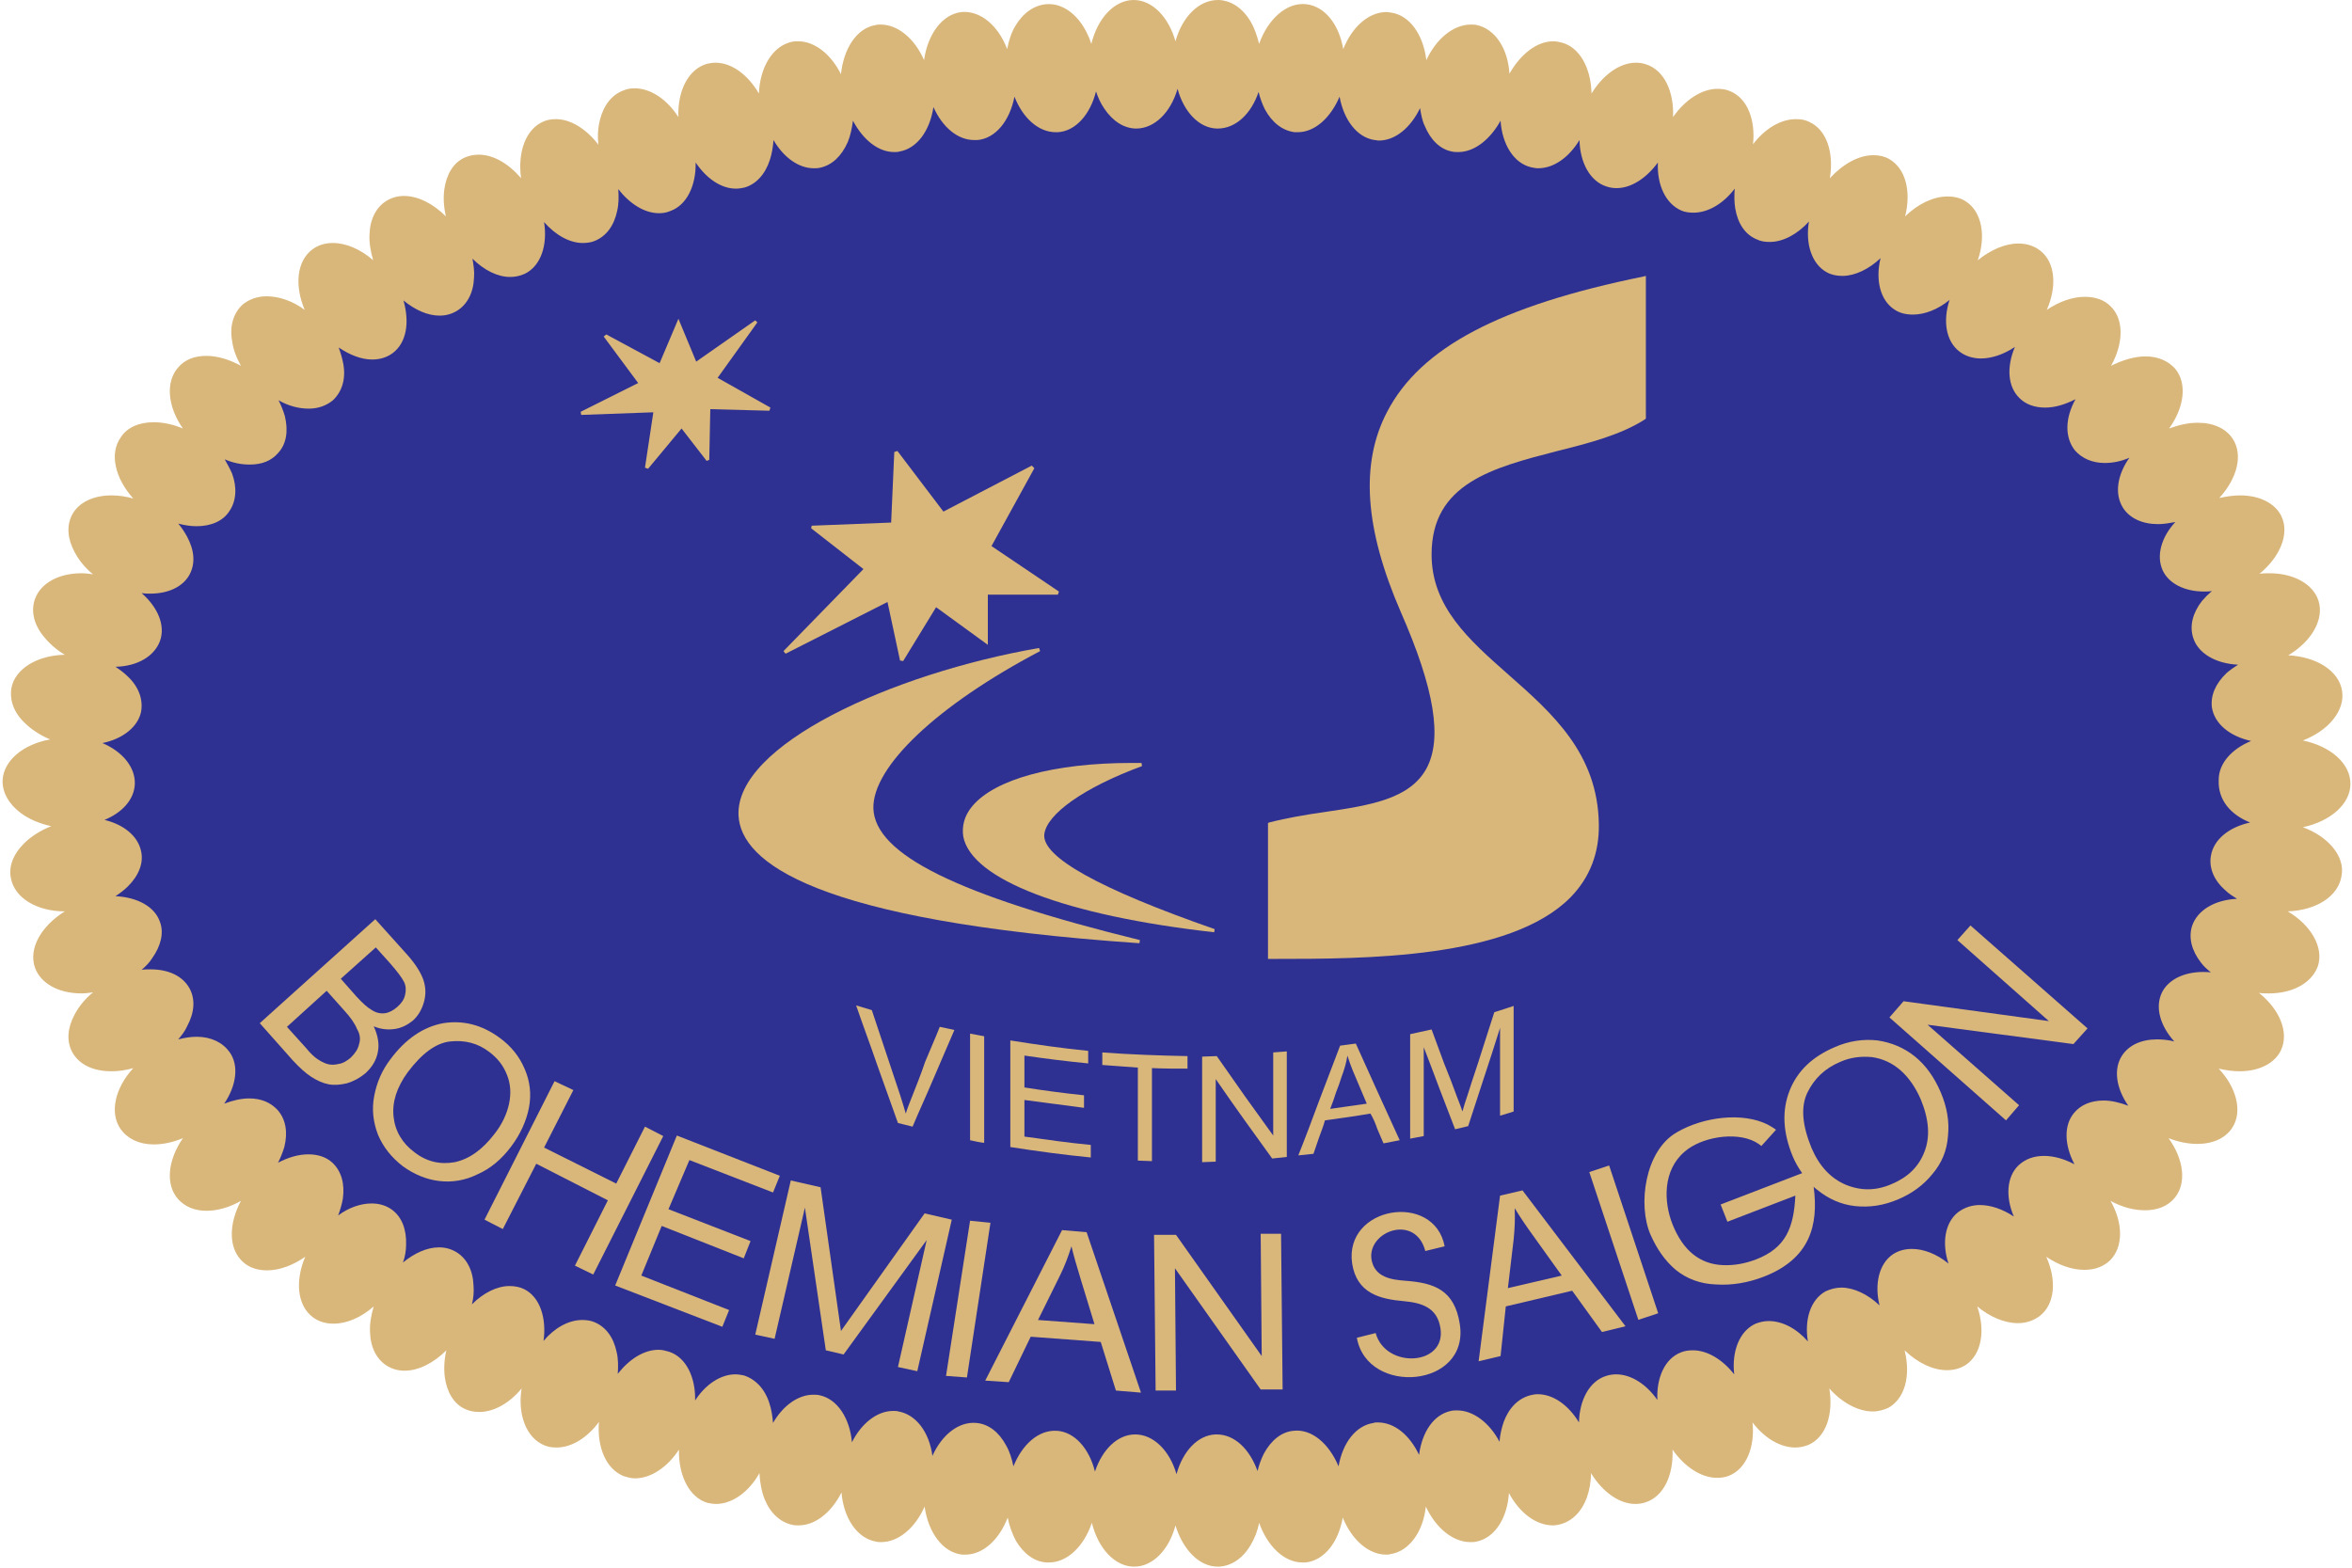 <?xml version="1.0" encoding="UTF-8"?> <svg xmlns="http://www.w3.org/2000/svg" xmlns:xlink="http://www.w3.org/1999/xlink" version="1.2" id="Layer_1" x="0px" y="0px" viewBox="0 0 450 300" overflow="visible" xml:space="preserve"> <g> <ellipse fill="#2E3192" cx="225" cy="150" rx="212" ry="137.5"></ellipse> <g> <path fill="#D9B67A" d="M174.4,210.1c-0.4,1-0.8,2-1.1,3c-0.3-1.1-0.7-2.3-1.1-3.6c-0.9-2.7-1.8-5.4-2.7-8.1 c-0.9-2.7-1.8-5.4-2.7-8.1c-1-0.3-2-0.6-3-0.9c1.3,3.8,2.7,7.5,4,11.3c1.3,3.7,2.7,7.5,4,11.2c0.9,0.2,1.9,0.5,2.8,0.7 c1.3-3.1,2.7-6.1,4-9.2c1.3-3.1,2.7-6.2,4-9.3c-0.9-0.2-1.9-0.4-2.8-0.6c-0.9,2.3-1.9,4.5-2.8,6.7 C176.2,205.6,175.3,207.8,174.4,210.1z"></path> <path fill="#D9B67A" d="M185.6,218.2c0.9,0.2,1.8,0.4,2.7,0.5c0-3.4,0-6.8,0-10.2c0-3.4,0-6.8,0-10.2c-0.9-0.2-1.8-0.3-2.7-0.5 c0,3.4,0,6.8,0,10.2C185.6,211.4,185.6,214.8,185.6,218.2z"></path> <path fill="#D9B67A" d="M196,202c4.1,0.6,8.1,1.1,12.2,1.5c0-0.8,0-1.6,0-2.4c-5-0.5-9.9-1.2-14.9-2c0,3.4,0,6.8,0,10.2 c0,3.4,0,6.8,0,10.2c5.1,0.8,10.3,1.5,15.4,2c0-0.8,0-1.6,0-2.4c-4.2-0.4-8.4-1-12.7-1.6c0-1.2,0-2.3,0-3.5c0-1.2,0-2.3,0-3.5 c3.8,0.5,7.6,1,11.4,1.5c0-0.8,0-1.6,0-2.4c-3.8-0.4-7.6-0.9-11.4-1.5c0-1,0-2.1,0-3.1C196,204.1,196,203.1,196,202z"></path> <path fill="#D9B67A" d="M227.2,202.1c-5.4-0.1-10.9-0.3-16.3-0.7c0,0.8,0,1.6,0,2.4c2.3,0.2,4.5,0.3,6.8,0.5c0,3,0,6,0,8.9 c0,3,0,6,0,8.9c0.9,0,1.8,0.1,2.7,0.1c0-3,0-6,0-8.9c0-3,0-6,0-8.9c2.3,0.1,4.5,0.1,6.8,0.1C227.2,203.7,227.2,202.9,227.2,202.1z "></path> <path fill="#D9B67A" d="M243.6,209.4c0,2.6,0,5.3,0,7.9c-1.8-2.5-3.6-5-5.4-7.5c-1.8-2.6-3.6-5.1-5.4-7.7c-0.9,0-1.9,0.1-2.8,0.1 c0,3.4,0,6.8,0,10.1c0,3.4,0,6.8,0,10.1c0.9,0,1.8-0.1,2.6-0.1c0-2.6,0-5.3,0-7.9c0-2.6,0-5.3,0-7.9c1.8,2.6,3.6,5.2,5.4,7.7 c1.8,2.5,3.6,5,5.4,7.5c0.9-0.1,1.9-0.2,2.8-0.3c0-3.3,0-6.7,0-10.1c0-3.4,0-6.7,0-10.1c-0.9,0.1-1.7,0.1-2.6,0.2 C243.6,204.1,243.6,206.7,243.6,209.4z"></path> <path fill="#D9B67A" d="M263.5,216c0.4,0.9,0.8,1.9,1.2,2.8c1-0.2,2.1-0.4,3.1-0.6c-1.4-3.1-2.8-6.1-4.2-9.2 c-1.4-3.1-2.8-6.2-4.2-9.3c-1,0.1-2,0.3-3,0.4c-1.3,3.5-2.7,7-4,10.5c-1.3,3.5-2.6,7-4,10.5c1-0.1,1.9-0.2,2.9-0.3 c0.4-1.1,0.7-2.1,1.1-3.2c0.4-1.1,0.8-2.1,1.1-3.2c2.9-0.4,5.8-0.8,8.7-1.3C262.8,214.1,263.2,215.1,263.5,216z M254.5,212.2 c0.4-1,0.8-2.1,1.1-3.1c0.4-1,0.8-2.1,1.1-3.1c0.5-1.3,0.9-2.7,1.1-4c0.3,1,0.8,2.4,1.5,4c0.4,0.9,0.7,1.7,1.1,2.6 c0.4,0.9,0.7,1.7,1.1,2.6C259.2,211.5,256.8,211.9,254.5,212.2z"></path> <path fill="#D9B67A" d="M287,196.7c0,2.8,0,5.6,0,8.4c0,2.8,0,5.6,0,8.4c0.9-0.3,1.8-0.5,2.6-0.8c0-3.4,0-6.8,0-10.1s0-6.8,0-10.1 c-1.2,0.4-2.4,0.8-3.7,1.2c-0.8,2.6-1.7,5.2-2.5,7.8c-0.8,2.6-1.7,5.1-2.5,7.7c-0.5,1.5-0.9,2.7-1.1,3.5c-0.2-0.6-0.5-1.5-1-2.7 c-0.8-2.2-1.6-4.3-2.5-6.5c-0.8-2.2-1.6-4.3-2.4-6.5c-1.4,0.3-2.7,0.6-4.1,0.9c0,3.3,0,6.7,0,10c0,3.3,0,6.7,0,10 c0.9-0.2,1.7-0.3,2.6-0.5c0-2.8,0-5.7,0-8.5c0-2.8,0-5.7,0-8.5c1,2.6,2,5.2,3,7.9c1,2.6,2,5.2,3,7.8c0.8-0.2,1.6-0.4,2.5-0.6 c1-3.1,2-6.1,3-9.2C285,203,286,199.9,287,196.7z"></path> <polygon fill="#D9B67A" points="374.5,179.9 392,195.4 364.2,191.6 361.5,194.7 383.8,214.4 386.3,211.5 368.8,196.1 396.7,199.8 399.4,196.8 377,177.1 "></polygon> <path fill="#D9B67A" d="M366.4,202.2c-2.1-1.7-4.5-2.7-7.2-3.1c-2.7-0.3-5.5,0.1-8.2,1.3c-4.2,1.8-7.1,4.5-8.6,8.3 c-1.5,3.8-1.3,8,0.6,12.6c0.5,1.2,1.1,2.2,1.8,3.2l-15.6,6l1.3,3.3l13-5c-0.3,6.1-1.8,10-7.5,12.2c-2.1,0.8-4.2,1.2-6.4,1.1 c-2.2-0.1-4.1-0.8-5.7-2.1c-1.6-1.3-2.9-3.2-3.9-5.7c-1.7-4.3-1.9-10.3,2.3-13.9c3.2-2.8,9.7-3.9,13.5-1.9 c0.4,0.2,0.8,0.5,1.2,0.8l2.8-3.1c-0.5-0.4-1.1-0.7-1.6-1c-4.8-2.4-12.3-1.5-17.4,1.5c-6.1,3.5-7.5,13.9-5,19.6 c1.2,2.7,2.7,4.9,4.8,6.7c2.1,1.7,4.7,2.7,7.7,2.8c3,0.2,6.1-0.3,9.2-1.5c8.7-3.4,10.5-9.7,9.5-17.2c0.2,0.2,0.4,0.4,0.7,0.6 c2.1,1.7,4.5,2.8,7.2,3.1c2.8,0.3,5.5-0.1,8.3-1.3c2.6-1.1,4.8-2.7,6.5-4.8c1.8-2.1,2.8-4.5,3-7.3c0.3-2.8-0.2-5.6-1.4-8.4 C370.1,206.2,368.5,203.9,366.4,202.2z M368.2,220.4c-1.1,2.9-3.2,4.9-6.3,6.2c-3,1.3-5.9,1.3-8.8,0.1c-2.8-1.2-5-3.5-6.5-7 c-1.8-4.4-2.1-7.9-0.8-10.6c1.3-2.7,3.4-4.7,6.3-5.9c2-0.9,4.1-1.1,6.1-0.9c2,0.3,3.8,1.1,5.4,2.5c1.6,1.4,2.9,3.3,3.9,5.6 C369.1,214.3,369.3,217.6,368.2,220.4z"></path> <rect x="308.7" y="222.9" transform="matrix(0.949 -0.315 0.315 0.949 -59.096 109.999)" fill="#D9B67A" width="4" height="29.8"></rect> <path fill="#D9B67A" d="M287,228.8l-4.1,31.7l4.2-1l1-9.5l12.7-3l5.7,7.9l4.5-1.1l-19.7-26L287,228.8z M298.8,244.1l-10.3,2.4 l1.1-9.3c0.2-2,0.3-4,0.2-6c0.9,1.5,2.1,3.3,3.7,5.5L298.8,244.1z"></path> <path fill="#D9B67A" d="M269,245.1c-2.7-0.2-6-0.6-6.6-4.1c-0.8-5.4,8.4-8.8,10.3-1.6l3.7-0.9c-2-10.5-19.3-7.7-17.7,3.3 c0.9,5.7,5.3,6.8,9.9,7.2c3.2,0.3,6.4,1.1,7,5.2c1.1,7.2-10.5,7.8-12.4,0.9l-3.6,0.9c2,11.2,21.6,9.6,19.7-2.6 C278.3,246.8,274.3,245.5,269,245.1z"></path> <polygon fill="#D9B67A" points="241.2,236.1 241.4,259.5 225,236.3 220.8,236.3 221.1,266.1 225,266.1 224.8,242.7 241.2,265.9 245.4,265.9 245.1,236.1 "></polygon> <path fill="#D9B67A" d="M203.2,235.4l-14.7,28.8l4.5,0.3l4.2-8.7l13.4,1l2.9,9.3l4.8,0.4l-10.4-30.7L203.2,235.4z M198.6,252.6 l4.2-8.5c0.9-1.8,1.6-3.7,2.2-5.6c0.4,1.7,1,3.8,1.8,6.4l2.6,8.5L198.6,252.6z"></path> <polygon fill="#D9B67A" points="185.6,233.6 181,263.3 185,263.6 189.5,234 "></polygon> <polygon fill="#D9B67A" points="176.9,232.2 160.9,254.7 157,227.2 151.3,225.9 144.5,255.4 148.2,256.2 154,231.1 158,258.4 161.4,259.2 177.3,237.3 171.8,261.6 175.5,262.4 182.1,233.4 "></polygon> <polygon fill="#D9B67A" points="131.9,222 147.9,228.2 149.2,225 129.5,217.3 117.7,246 138.2,253.9 139.5,250.7 122.7,244.1 126.6,234.6 142.3,240.8 143.6,237.5 127.9,231.4 "></polygon> <polygon fill="#D9B67A" points="123.4,215.6 117.9,226.5 104.1,219.6 109.7,208.6 106.1,206.9 92.7,233.4 96.2,235.2 102.6,222.7 116.3,229.7 110,242.2 113.5,243.9 126.9,217.4 "></polygon> <path fill="#D9B67A" d="M97.8,219.4c1.8-2.4,2.9-4.9,3.4-7.4c0.5-2.6,0.2-5.1-0.8-7.4c-1-2.4-2.6-4.4-4.8-6 c-3.4-2.5-7-3.4-10.8-2.8c-3.8,0.7-7.2,3-10.1,6.9c-1.6,2.1-2.6,4.4-3.1,7c-0.5,2.6-0.2,5,0.7,7.4c1,2.4,2.6,4.4,4.8,6.1 c2.1,1.5,4.4,2.5,6.9,2.8c2.5,0.3,5-0.1,7.4-1.3C93.9,223.6,96,221.8,97.8,219.4z M87,222.4c-2.8,0.5-5.4-0.1-7.7-1.9 c-2.3-1.7-3.7-4-4-6.8c-0.3-2.8,0.6-5.6,2.7-8.5c2.7-3.6,5.4-5.6,8.1-5.9c2.8-0.3,5.3,0.3,7.5,2c1.6,1.2,2.7,2.6,3.4,4.4 c0.7,1.7,0.8,3.6,0.4,5.5c-0.4,1.9-1.3,3.9-2.8,5.8C92.3,220,89.8,221.8,87,222.4z"></path> <path fill="#D9B67A" d="M71.5,196.4c1.4,0.6,2.8,0.7,4.1,0.5c1.3-0.2,2.4-0.8,3.4-1.6c1-0.9,1.7-2.1,2.1-3.5 c0.4-1.4,0.4-2.8-0.1-4.3c-0.5-1.4-1.5-3-3-4.7l-6.2-6.9l-22.1,19.9l6.3,7.1c1.3,1.4,2.5,2.5,3.6,3.2c1.1,0.7,2.2,1.2,3.3,1.4 c1.1,0.2,2.2,0.1,3.5-0.2c1.3-0.4,2.4-1,3.5-1.9c1.3-1.2,2.1-2.5,2.4-4.1C72.6,199.8,72.3,198.1,71.5,196.4z M68.7,199.8 c-0.2,1-0.8,1.8-1.6,2.6c-0.7,0.6-1.5,1.1-2.3,1.2c-0.8,0.2-1.6,0.2-2.2,0c-0.7-0.2-1.4-0.6-2.1-1.1c-0.4-0.3-1.1-0.9-1.9-1.9 l-3.7-4.1l7.6-6.9l3.3,3.7c1.3,1.4,2.1,2.6,2.5,3.6C68.9,197.9,69,198.9,68.7,199.8z M68.2,190.7l-3-3.4l6.7-6l2.7,3 c1.4,1.6,2.3,2.8,2.7,3.6c0.4,0.8,0.4,1.7,0.2,2.5c-0.2,0.9-0.7,1.6-1.5,2.3c-0.8,0.7-1.6,1.1-2.4,1.2c-0.9,0.1-1.7-0.1-2.6-0.7 C70.3,192.8,69.4,192,68.2,190.7z"></path> <path fill="#D9B67A" d="M440.6,158.3c5.2-1.1,9.1-4.4,9.1-8.3c0-3.9-3.8-7.2-9.1-8.3c4.9-1.9,8.1-5.7,7.5-9.5 c-0.6-3.8-4.8-6.5-10.3-6.8c4.4-2.6,6.9-6.8,5.8-10.4c-1-3.2-4.7-5.3-9.4-5.3c-0.6,0-1.3,0-1.9,0.1c3.9-3.2,5.8-7.6,4.2-11 c-1.2-2.5-4.2-4-7.9-4c-1.3,0-2.6,0.2-4,0.5c3.4-3.7,4.6-8.2,2.6-11.3c-1.3-2-3.7-3.1-6.7-3.1c-1.8,0-3.6,0.4-5.5,1.1 c2.9-4,3.5-8.6,1.2-11.4c-1.3-1.5-3.3-2.4-5.7-2.4c-2.1,0-4.4,0.7-6.6,1.8c2.4-4.3,2.5-8.9-0.1-11.4c-1.2-1.2-2.9-1.8-4.9-1.8 c-2.4,0-4.9,0.9-7.3,2.5c2-4.5,1.6-9.1-1.2-11.3c-1.1-0.9-2.6-1.4-4.2-1.4c-2.6,0-5.3,1.2-7.8,3.2c1.6-4.6,0.8-9.2-2.2-11.2 c-1-0.7-2.2-1-3.6-1c-2.7,0-5.6,1.4-8.1,3.8c1.2-4.8,0.1-9.2-3.1-11c-0.9-0.5-1.9-0.7-3-0.7c-2.8,0-5.8,1.7-8.3,4.4 c0.8-4.9-0.6-9.3-4-10.8c-0.8-0.4-1.6-0.5-2.5-0.5c-2.9,0-5.9,1.8-8.2,4.8c0.5-4.7-1.1-8.9-4.5-10.2c-0.7-0.3-1.5-0.4-2.3-0.4 c-3,0-6.2,2.1-8.5,5.4c0.2-4.9-1.7-9-5.2-10.1c-0.6-0.2-1.2-0.3-1.9-0.3c-3.1,0-6.3,2.3-8.5,5.9c-0.1-4.9-2.3-9-5.9-9.8 c-0.5-0.1-0.9-0.2-1.4-0.2c-3.2,0-6.3,2.5-8.4,6.2c-0.3-4.8-2.7-8.5-6.2-9.3c-0.4-0.1-0.8-0.1-1.2-0.1c-3.3,0-6.6,2.7-8.5,6.8 c-0.6-4.9-3.2-8.6-6.8-9.1c-0.3,0-0.5-0.1-0.8-0.1c-3.4,0-6.6,2.8-8.3,7.1c-0.8-4.7-3.5-8.2-7.1-8.6c-3.7-0.4-7.3,2.8-9,7.6 c-0.4-1.6-0.9-3.1-1.7-4.4c-1.5-2.5-3.7-3.9-6-4l-0.2,0c-3.6,0-6.8,3.2-8.1,7.9c-1.3-4.6-4.4-7.9-8-7.9c-3.7,0-6.9,3.5-8.1,8.4 c-1.5-4.7-4.9-7.9-8.6-7.6c-2.3,0.2-4.4,1.6-5.9,4.1c-0.8,1.3-1.3,2.9-1.6,4.5c-1.7-4.5-5.1-7.4-8.7-7.1c-3.7,0.4-6.5,4.2-7.2,9.2 c-1.8-4.1-5-6.8-8.3-6.8c-0.3,0-0.7,0-1,0.1c-3.6,0.6-6.1,4.5-6.6,9.4c-1.9-3.8-5-6.3-8.2-6.3c-0.4,0-0.8,0-1.2,0.1 c-3.7,0.8-6.1,4.9-6.3,9.9c-2.1-3.6-5.2-5.9-8.3-5.9c-0.6,0-1.1,0.1-1.6,0.2c-3.6,1-5.7,5.2-5.5,10.2c-2.2-3.4-5.3-5.5-8.4-5.5 c-0.7,0-1.4,0.1-2.1,0.4c-2.2,0.8-3.8,2.8-4.5,5.6c-0.4,1.5-0.5,3.1-0.3,4.8c-2.3-3-5.3-4.9-8.1-4.9c-0.8,0-1.6,0.1-2.3,0.4 c-3.5,1.4-5.1,5.9-4.4,10.9c-2.4-2.8-5.3-4.5-8.1-4.5c-1,0-1.9,0.2-2.8,0.6c-2.1,1-3.4,3.2-3.8,6.1c-0.2,1.6-0.1,3.3,0.3,5.1 c-2.4-2.4-5.3-3.9-8-3.9c-1.2,0-2.3,0.3-3.3,0.9c-2,1.2-3.2,3.5-3.3,6.4c-0.1,1.6,0.2,3.3,0.7,5c-2.4-2.1-5.2-3.3-7.7-3.3 c-1.5,0-2.8,0.4-3.9,1.2c-3,2.2-3.5,6.9-1.5,11.6c-2.3-1.7-4.9-2.6-7.3-2.6c-1.8,0-3.4,0.6-4.6,1.6c-1.7,1.6-2.5,4-2,6.9 c0.2,1.6,0.8,3.2,1.7,4.8c-2.2-1.2-4.5-1.9-6.6-1.9c-2.3,0-4.1,0.7-5.4,2.2c-2.5,2.8-2,7.6,0.9,11.7c-1.9-0.8-3.8-1.2-5.6-1.2 c-2.8,0-5.1,1-6.3,2.9c-2.2,3.1-1.1,7.8,2.4,11.7c-1.4-0.4-2.8-0.6-4.2-0.6c-3.5,0-6.3,1.4-7.5,3.7c-1.1,2.1-0.9,4.6,0.5,7.2 c0.8,1.5,2,3,3.5,4.2c-0.7-0.1-1.5-0.2-2.2-0.2c-4.4,0-7.8,1.9-8.9,4.9c-0.8,2.2-0.3,4.7,1.5,7c1.1,1.4,2.5,2.7,4.2,3.7 c-5.3,0.1-9.5,2.7-10.2,6.3c-0.4,2.3,0.4,4.7,2.5,6.7c1.3,1.3,3,2.4,4.9,3.2c-5.1,0.9-8.9,4-9.1,7.8c-0.1,2.3,1.2,4.6,3.5,6.3 c1.6,1.2,3.6,2,5.8,2.5c-2,0.8-3.8,1.9-5.2,3.3c-2.1,2.1-3,4.5-2.5,6.7c0.7,3.7,4.9,6.3,10.3,6.3c-4.5,2.8-7,7.1-5.7,10.8 c1.1,3,4.5,4.9,8.9,4.9c0.7,0,1.5-0.1,2.2-0.2c-1.5,1.2-2.7,2.7-3.5,4.2c-1.4,2.6-1.6,5.1-0.5,7.2c1.3,2.4,4,3.7,7.5,3.7 c1.4,0,2.8-0.2,4.2-0.6c-3.5,3.8-4.6,8.6-2.4,11.7c1.3,1.8,3.5,2.9,6.3,2.9c1.8,0,3.7-0.4,5.6-1.2c-2.9,4.2-3.4,8.9-0.9,11.7 c1.3,1.4,3.1,2.2,5.4,2.2c2.2,0,4.5-0.7,6.6-1.9c-2.4,4.5-2.4,9.2,0.4,11.7c1.2,1.1,2.8,1.6,4.6,1.6c2.4,0,5-1,7.3-2.6 c-2,4.7-1.5,9.4,1.5,11.6c1.1,0.8,2.4,1.2,3.9,1.2c2.6,0,5.3-1.2,7.7-3.3c-0.5,1.7-0.8,3.4-0.7,5c0.1,2.9,1.3,5.2,3.3,6.4 c1,0.6,2.1,0.9,3.3,0.9c2.7,0,5.6-1.5,8-3.9c-0.4,1.7-0.5,3.5-0.3,5.1c0.4,2.9,1.7,5.1,3.8,6.1c0.8,0.4,1.8,0.6,2.8,0.6 c2.8,0,5.8-1.7,8.1-4.5c-0.8,5,0.9,9.5,4.4,10.9c0.7,0.3,1.5,0.4,2.3,0.4c2.9,0,5.9-1.9,8.1-4.9c-0.4,4.9,1.4,9.1,4.8,10.4 c0.7,0.2,1.3,0.4,2.1,0.4c3,0,6.2-2.1,8.4-5.5c-0.1,5,2,9.2,5.5,10.2c0.5,0.1,1.1,0.2,1.6,0.2c3.1,0,6.3-2.3,8.3-5.9 c0.1,1.8,0.4,3.5,1,5c1.1,2.7,3,4.4,5.3,4.9c0.4,0.1,0.8,0.1,1.2,0.1c3.2,0,6.3-2.5,8.2-6.3c0.4,4.9,3,8.8,6.6,9.4 c0.3,0.1,0.7,0.1,1,0.1c3.3,0,6.5-2.7,8.3-6.8c0.7,5,3.5,8.8,7.2,9.2c0.2,0,0.4,0,0.6,0c3.4,0,6.5-2.9,8.1-7.1 c0.3,1.6,0.9,3.2,1.6,4.5c1.5,2.5,3.6,4,5.9,4.1c0.1,0,0.3,0,0.4,0c3.5,0,6.7-3.1,8.2-7.6c1.2,4.9,4.4,8.4,8.1,8.4h0 c3.6,0,6.7-3.3,7.9-7.9c1.4,4.6,4.5,7.9,8.1,7.9l0.2,0c2.3-0.1,4.5-1.5,6-4c0.8-1.3,1.4-2.8,1.7-4.4c1.6,4.5,4.8,7.6,8.3,7.6 c0.2,0,0.4,0,0.6,0c3.6-0.4,6.3-3.9,7.1-8.6c1.7,4.2,4.9,7.1,8.3,7.1c0.3,0,0.6,0,0.8-0.1c3.6-0.5,6.3-4.3,6.8-9.1 c1.9,4.1,5.2,6.8,8.5,6.8c0.4,0,0.8,0,1.2-0.1c3.5-0.7,5.9-4.5,6.2-9.3c2,3.8,5.2,6.2,8.4,6.2c0.5,0,1-0.1,1.4-0.2 c2.3-0.6,4.1-2.4,5.1-5.1c0.5-1.4,0.8-3,0.8-4.7c2.2,3.6,5.4,5.9,8.5,5.9c0.6,0,1.3-0.1,1.9-0.3c3.5-1.1,5.4-5.2,5.2-10.1 c2.3,3.3,5.5,5.4,8.5,5.4c0.8,0,1.6-0.1,2.3-0.4c3.3-1.3,5-5.5,4.5-10.2c2.3,3,5.3,4.8,8.2,4.8c0.9,0,1.7-0.2,2.5-0.5 c3.4-1.5,4.8-5.9,4-10.8c2.4,2.7,5.5,4.4,8.3,4.4c1.1,0,2.1-0.3,3-0.7c3.2-1.8,4.3-6.2,3.1-11c2.5,2.4,5.4,3.8,8.1,3.8 c1.3,0,2.5-0.3,3.6-1c3-2,3.8-6.5,2.2-11.2c2.4,2,5.2,3.2,7.8,3.2c1.6,0,3-0.5,4.2-1.4c2.9-2.3,3.2-6.9,1.2-11.3 c2.4,1.6,4.9,2.5,7.3,2.5c2,0,3.6-0.6,4.9-1.8c2.6-2.6,2.5-7.2,0.1-11.4c2.2,1.2,4.4,1.8,6.6,1.8c2.4,0,4.4-0.8,5.7-2.4 c2.3-2.8,1.7-7.4-1.2-11.4c1.8,0.7,3.7,1.1,5.5,1.1c3,0,5.4-1.1,6.7-3.1c2-3.1,0.8-7.7-2.6-11.3c1.3,0.3,2.7,0.5,4,0.5 c3.7,0,6.7-1.5,7.9-4c1.6-3.4-0.2-7.8-4.2-11c0.6,0.1,1.3,0.1,1.9,0.1c4.7,0,8.3-2.1,9.4-5.3c1.1-3.6-1.4-7.8-5.8-10.4 c5.5-0.2,9.7-2.9,10.3-6.8C448.7,163.9,445.5,160.1,440.6,158.3z M430.5,157.4c-4.1,0.9-7,3.3-7.5,6.4c-0.4,2.3,0.6,4.7,2.8,6.6 c0.6,0.6,1.4,1.1,2.2,1.6c-4.3,0.2-7.6,2.2-8.6,5.2c-0.7,2.2-0.1,4.7,1.7,7c0.5,0.7,1.2,1.3,1.9,1.9c-0.5-0.1-1-0.1-1.5-0.1 c-3.7,0-6.7,1.5-7.9,4c-1.3,2.8-0.3,6.3,2.4,9.3c-1.1-0.3-2.3-0.4-3.3-0.4c-3,0-5.4,1.1-6.7,3.1c-1.7,2.6-1.1,6.3,1.2,9.6 c-1.6-0.6-3.2-1-4.7-1c-2.4,0-4.4,0.8-5.7,2.4c-2,2.4-1.8,6.2,0.1,9.8c-1.9-1-3.9-1.6-5.8-1.6c-2,0-3.6,0.6-4.9,1.8 c-2.3,2.2-2.5,6.1-0.9,9.8c-2.1-1.4-4.4-2.2-6.5-2.2c-1.6,0-3,0.5-4.2,1.4c-2.5,2-3.1,5.9-1.8,9.8c-2.2-1.8-4.7-2.8-7-2.8 c-1.3,0-2.5,0.3-3.6,1c-2.7,1.8-3.6,5.7-2.6,9.8c-2.2-2.1-4.9-3.4-7.3-3.4c-1.1,0-2.1,0.3-3,0.7c-2.9,1.6-4.1,5.4-3.4,9.6 c-2.2-2.5-4.9-3.9-7.5-3.9c-0.9,0-1.7,0.2-2.5,0.5c-3.1,1.4-4.6,5.3-4.1,9.7c-2.2-2.8-5.1-4.6-7.9-4.6c-0.8,0-1.6,0.1-2.3,0.4 c-3.1,1.2-4.7,4.9-4.5,9.1c-2.1-3-5-4.9-7.9-4.9c-0.6,0-1.3,0.1-1.9,0.3c-3.2,1-5.1,4.6-5.2,8.9c-2-3.3-4.9-5.4-7.9-5.4 c-0.5,0-1,0.1-1.4,0.2c-2.3,0.6-4.1,2.4-5.1,5.1c-0.4,1.2-0.7,2.4-0.8,3.8c-1.9-3.6-5-6-8.1-6c-0.4,0-0.8,0-1.2,0.1 c-3.3,0.7-5.5,4-6.1,8.4c-1.8-3.8-4.7-6.2-7.9-6.2c-0.3,0-0.6,0-0.8,0.1c-3.4,0.5-5.9,3.8-6.7,8.3c-1.8-4.3-5.1-7.2-8.6-6.8 c-2.3,0.2-4.3,1.8-5.7,4.4c-0.5,1-0.9,2.1-1.2,3.3c-1.5-4.2-4.4-7-7.8-7l-0.2,0c-3.4,0.1-6.3,3.2-7.5,7.6 c-1.3-4.5-4.4-7.6-7.9-7.6c-3.4,0-6.3,2.9-7.7,7.1c-1.1-4.4-3.9-7.6-7.3-7.8c-3.5-0.2-6.6,2.6-8.3,6.8c-0.3-1.4-0.7-2.8-1.4-4 c-1.4-2.6-3.4-4.1-5.7-4.3c-3.4-0.3-6.6,2.3-8.4,6.3c-0.6-4.5-3.1-7.9-6.5-8.5c-0.3-0.1-0.7-0.1-1-0.1c-3.1,0-6.1,2.4-7.9,6 c-0.4-4.6-2.8-8.3-6.2-9c-0.4-0.1-0.8-0.1-1.2-0.1c-2.9,0-5.8,2.1-7.7,5.4c-0.1-1.3-0.3-2.6-0.7-3.8c-0.9-2.8-2.7-4.6-4.9-5.3 c-0.5-0.1-1.1-0.2-1.6-0.2c-2.8,0-5.7,1.9-7.7,5c0.1-4.4-1.7-8.2-4.9-9.3c-0.7-0.2-1.3-0.4-2.1-0.4c-2.8,0-5.6,1.8-7.8,4.6 c0.1-1.4,0.1-2.8-0.2-4.1c-0.6-2.9-2.1-4.9-4.3-5.8c-0.7-0.3-1.5-0.4-2.3-0.4c-2.6,0-5.3,1.5-7.4,4c0.6-4.4-0.7-8.4-3.7-9.9 c-0.8-0.4-1.8-0.6-2.8-0.6c-2.4,0-5,1.3-7.2,3.5c0.3-1.2,0.4-2.4,0.3-3.6c-0.1-2.9-1.3-5.2-3.3-6.4c-1-0.6-2.1-0.9-3.3-0.9 c-2.3,0-4.7,1.1-6.9,2.9c0.4-1.1,0.6-2.3,0.6-3.4c0.1-2.9-0.8-5.3-2.7-6.7c-1.1-0.8-2.4-1.2-3.9-1.2c-2.1,0-4.4,0.8-6.4,2.3 c0.4-1.1,0.7-2.1,0.9-3.2c0.4-2.9-0.3-5.3-2-6.9c-1.2-1.1-2.8-1.6-4.6-1.6c-1.9,0-3.9,0.6-5.8,1.6c0.5-1,0.9-2,1.2-3 c0.7-2.8,0.3-5.3-1.3-7.1c-1.3-1.4-3.1-2.2-5.4-2.2c-1.6,0-3.2,0.4-4.8,1c2.3-3.4,2.9-7.3,1-9.9c-1.3-1.8-3.5-2.9-6.3-2.9 c-1.1,0-2.3,0.2-3.5,0.5c0.7-0.8,1.3-1.6,1.7-2.5c1.4-2.6,1.6-5.1,0.5-7.2c-1.3-2.4-4-3.7-7.5-3.7c-0.6,0-1.2,0-1.7,0.1 c0.8-0.7,1.5-1.4,2-2.2c1.7-2.4,2.3-4.9,1.5-7c-1-2.9-4.3-4.7-8.5-4.9c0.9-0.6,1.7-1.2,2.4-1.9c2.1-2.1,3-4.5,2.5-6.7 c-0.6-2.9-3.3-5.1-7-6c3.4-1.4,5.7-3.9,5.8-6.9c0.1-3.2-2.4-6.2-6.2-7.8c3.9-0.8,6.8-3.1,7.4-6c0.4-2.3-0.4-4.7-2.5-6.7 c-0.7-0.7-1.5-1.3-2.4-1.9c4.2-0.1,7.4-2,8.5-4.9c1.1-3-0.4-6.5-3.5-9.2c0.6,0.1,1.2,0.1,1.7,0.1c3.5,0,6.3-1.4,7.5-3.7 c1.1-2.1,0.9-4.6-0.5-7.2c-0.5-0.9-1-1.7-1.7-2.5c1.2,0.3,2.3,0.5,3.5,0.5c2.8,0,5.1-1,6.3-2.9c1.3-1.9,1.5-4.5,0.5-7.2 c-0.4-0.9-0.9-1.8-1.4-2.7c1.6,0.7,3.2,1,4.8,1c2.3,0,4.1-0.7,5.4-2.2c1.6-1.7,2-4.2,1.3-7.1c-0.3-1-0.7-2-1.2-3 c1.9,1.1,3.9,1.6,5.8,1.6c1.8,0,3.4-0.6,4.6-1.6c1.7-1.6,2.5-4,2-6.9c-0.2-1.1-0.5-2.1-0.9-3.2c2.1,1.4,4.3,2.3,6.4,2.3 c1.5,0,2.8-0.4,3.9-1.2c2.7-2,3.3-5.9,2.1-10.1c2.2,1.8,4.6,2.9,6.9,2.9c1.2,0,2.3-0.3,3.3-0.9c2-1.2,3.2-3.5,3.3-6.4 c0.1-1.2-0.1-2.4-0.3-3.6c2.2,2.2,4.8,3.5,7.2,3.5c1,0,1.9-0.2,2.8-0.6c3.1-1.5,4.4-5.5,3.7-9.9c2.2,2.5,4.9,4,7.4,4 c0.8,0,1.6-0.1,2.3-0.4c2.2-0.9,3.7-2.9,4.3-5.8c0.3-1.3,0.3-2.7,0.2-4.1c2.2,2.8,5,4.6,7.8,4.6c0.7,0,1.4-0.1,2.1-0.4 c3.2-1.1,5-4.9,4.9-9.3c2.1,3.1,4.9,5,7.7,5c0.6,0,1.1-0.1,1.6-0.2c2.2-0.6,4-2.5,4.9-5.3c0.4-1.2,0.6-2.5,0.7-3.8 c1.9,3.3,4.8,5.4,7.7,5.4c0.4,0,0.8,0,1.2-0.1c2.3-0.5,4.1-2.2,5.3-4.9c0.5-1.2,0.8-2.6,1-4.1c1.9,3.6,4.8,6,7.9,6 c0.3,0,0.7,0,1-0.1c3.4-0.6,5.8-4,6.5-8.5c1.7,3.8,4.6,6.3,7.8,6.3c0.2,0,0.4,0,0.6,0c3.5-0.3,6.2-3.7,7.1-8.3 c1.6,4.1,4.6,6.8,7.9,6.8c0.1,0,0.3,0,0.4,0c3.4-0.2,6.2-3.4,7.3-7.8c0.4,1.2,0.9,2.3,1.6,3.3c1.6,2.4,3.8,3.8,6.1,3.8h0 c3.5,0,6.6-3.1,7.9-7.6c1.2,4.4,4.1,7.5,7.5,7.6l0.2,0c3.4,0,6.4-2.8,7.8-7c0.3,1.2,0.7,2.3,1.2,3.3c1.4,2.6,3.4,4.1,5.7,4.4 c0.2,0,0.4,0,0.6,0c3.3,0,6.3-2.8,8-6.8c0.8,4.4,3.3,7.8,6.7,8.3c0.3,0,0.5,0.1,0.8,0.1c3.2,0,6.1-2.5,7.9-6.2 c0.2,1.2,0.4,2.4,0.9,3.4c1.1,2.7,3,4.5,5.2,4.9c0.4,0.1,0.8,0.1,1.2,0.1c3.1,0,6.1-2.4,8.1-6c0.3,4.5,2.5,8.1,5.8,8.9 c0.5,0.1,0.9,0.2,1.4,0.2c3,0,5.9-2.1,7.9-5.4c0.1,4.3,2,7.9,5.2,8.9c0.6,0.2,1.2,0.3,1.9,0.3c2.8,0,5.7-1.9,7.9-4.9 c-0.2,4.3,1.5,7.9,4.5,9.2c0.7,0.3,1.5,0.4,2.3,0.4c2.8,0,5.7-1.7,7.9-4.6c-0.1,1.3-0.1,2.6,0.1,3.8c0.5,2.9,1.9,5,4.1,5.9 c0.8,0.4,1.6,0.5,2.5,0.5c2.6,0,5.3-1.5,7.5-3.9c-0.7,4.2,0.5,8.1,3.4,9.7c0.9,0.5,1.9,0.7,3,0.7c2.4,0,5.1-1.3,7.3-3.4 c-1,4.1-0.1,8,2.6,9.8c1,0.7,2.2,1,3.6,1c2.3,0,4.8-1,7-2.8c-1.3,4-0.7,7.8,1.8,9.8c1.1,0.9,2.6,1.4,4.2,1.4 c2.1,0,4.4-0.8,6.5-2.2c-1.6,3.8-1.4,7.6,0.9,9.8c1.2,1.2,2.9,1.8,4.9,1.8c1.9,0,3.8-0.6,5.8-1.6c-2,3.6-2.1,7.3-0.1,9.8 c1.3,1.5,3.3,2.4,5.7,2.4c1.5,0,3.1-0.3,4.7-1c-2.3,3.3-2.9,6.9-1.2,9.6c1.3,2,3.7,3.1,6.7,3.1c1.1,0,2.2-0.2,3.3-0.4 c-2.7,2.9-3.7,6.5-2.4,9.3c1.2,2.5,4.2,4,7.9,4c0.5,0,1,0,1.5-0.1c-0.7,0.6-1.3,1.2-1.9,1.9c-1.8,2.3-2.4,4.8-1.7,7 c0.9,3,4.3,5,8.6,5.2c-0.8,0.5-1.5,1-2.2,1.6c-2.1,2-3.1,4.3-2.8,6.6c0.5,3.1,3.4,5.5,7.5,6.4c-3.7,1.5-6.2,4.3-6.2,7.4 C424.3,153.1,426.8,155.9,430.5,157.4z"></path> <polygon fill="#D9B67A" points="169.8,115.2 172.2,126.4 172.8,126.5 179.1,116.2 189,123.4 189,113.8 202.4,113.8 202.6,113.2 189.7,104.5 197.9,89.6 197.4,89.1 180.5,97.9 171.7,86.3 171.1,86.5 170.5,100 155.3,100.6 155.2,101.1 165.2,108.9 149.9,124.6 150.3,125.1 "></polygon> <polygon fill="#D9B67A" points="125,78.9 123.4,89.5 124,89.7 130.4,82 135.2,88.2 135.7,88 135.9,78.3 147.2,78.6 147.4,78 137.3,72.3 144.9,61.7 144.5,61.3 133.2,69.2 129.8,61 126.2,69.5 116,64 115.5,64.4 122.1,73.3 111.1,78.8 111.2,79.4 "></polygon> <path fill="#D9B67A" d="M305.9,157.7c-0.2-13.5-8.9-21.2-17.3-28.6c-7.6-6.7-14.7-13-14.7-23c0-13.6,11.7-16.6,24.1-19.8 c6-1.5,12.2-3.1,16.8-6.1l0.1-0.1V52.8l-0.4,0.1c-27.5,5.6-42.7,13.6-49.1,25.9c-5.2,9.9-4.3,22.4,2.6,38.3 c6.5,14.8,8,24.3,4.9,30c-3.2,5.8-10.7,7-19.5,8.3c-3.5,0.5-7.1,1.1-10.6,2l-0.2,0.1v26h1.5c16.8,0,44.8,0,56.4-11.8 C304.2,167.9,306,163.2,305.9,157.7z"></path> <path fill="#D9B67A" d="M186,154.3c-1.5,1.8-2,3.8-1.7,5.8c1.6,8.2,19.5,15.1,48,18.3l0.1-0.6c-22.1-7.7-33-13.8-32.6-18.1 c0.4-3.9,7.6-9,18.7-13.1l-0.1-0.6c-0.6,0-1.2,0-1.9,0C201.7,146,190.3,149.1,186,154.3z"></path> <path fill="#D9B67A" d="M141.3,156.1c0.5,8.8,14.2,20.1,76.7,24.4l0.1-0.6c-35-8.6-50.7-16.4-51-25.2c-0.2-8,12.3-19.8,31.9-30.1 l-0.2-0.6C170.6,128.9,140.6,142.6,141.3,156.1z"></path> </g> </g> </svg> 